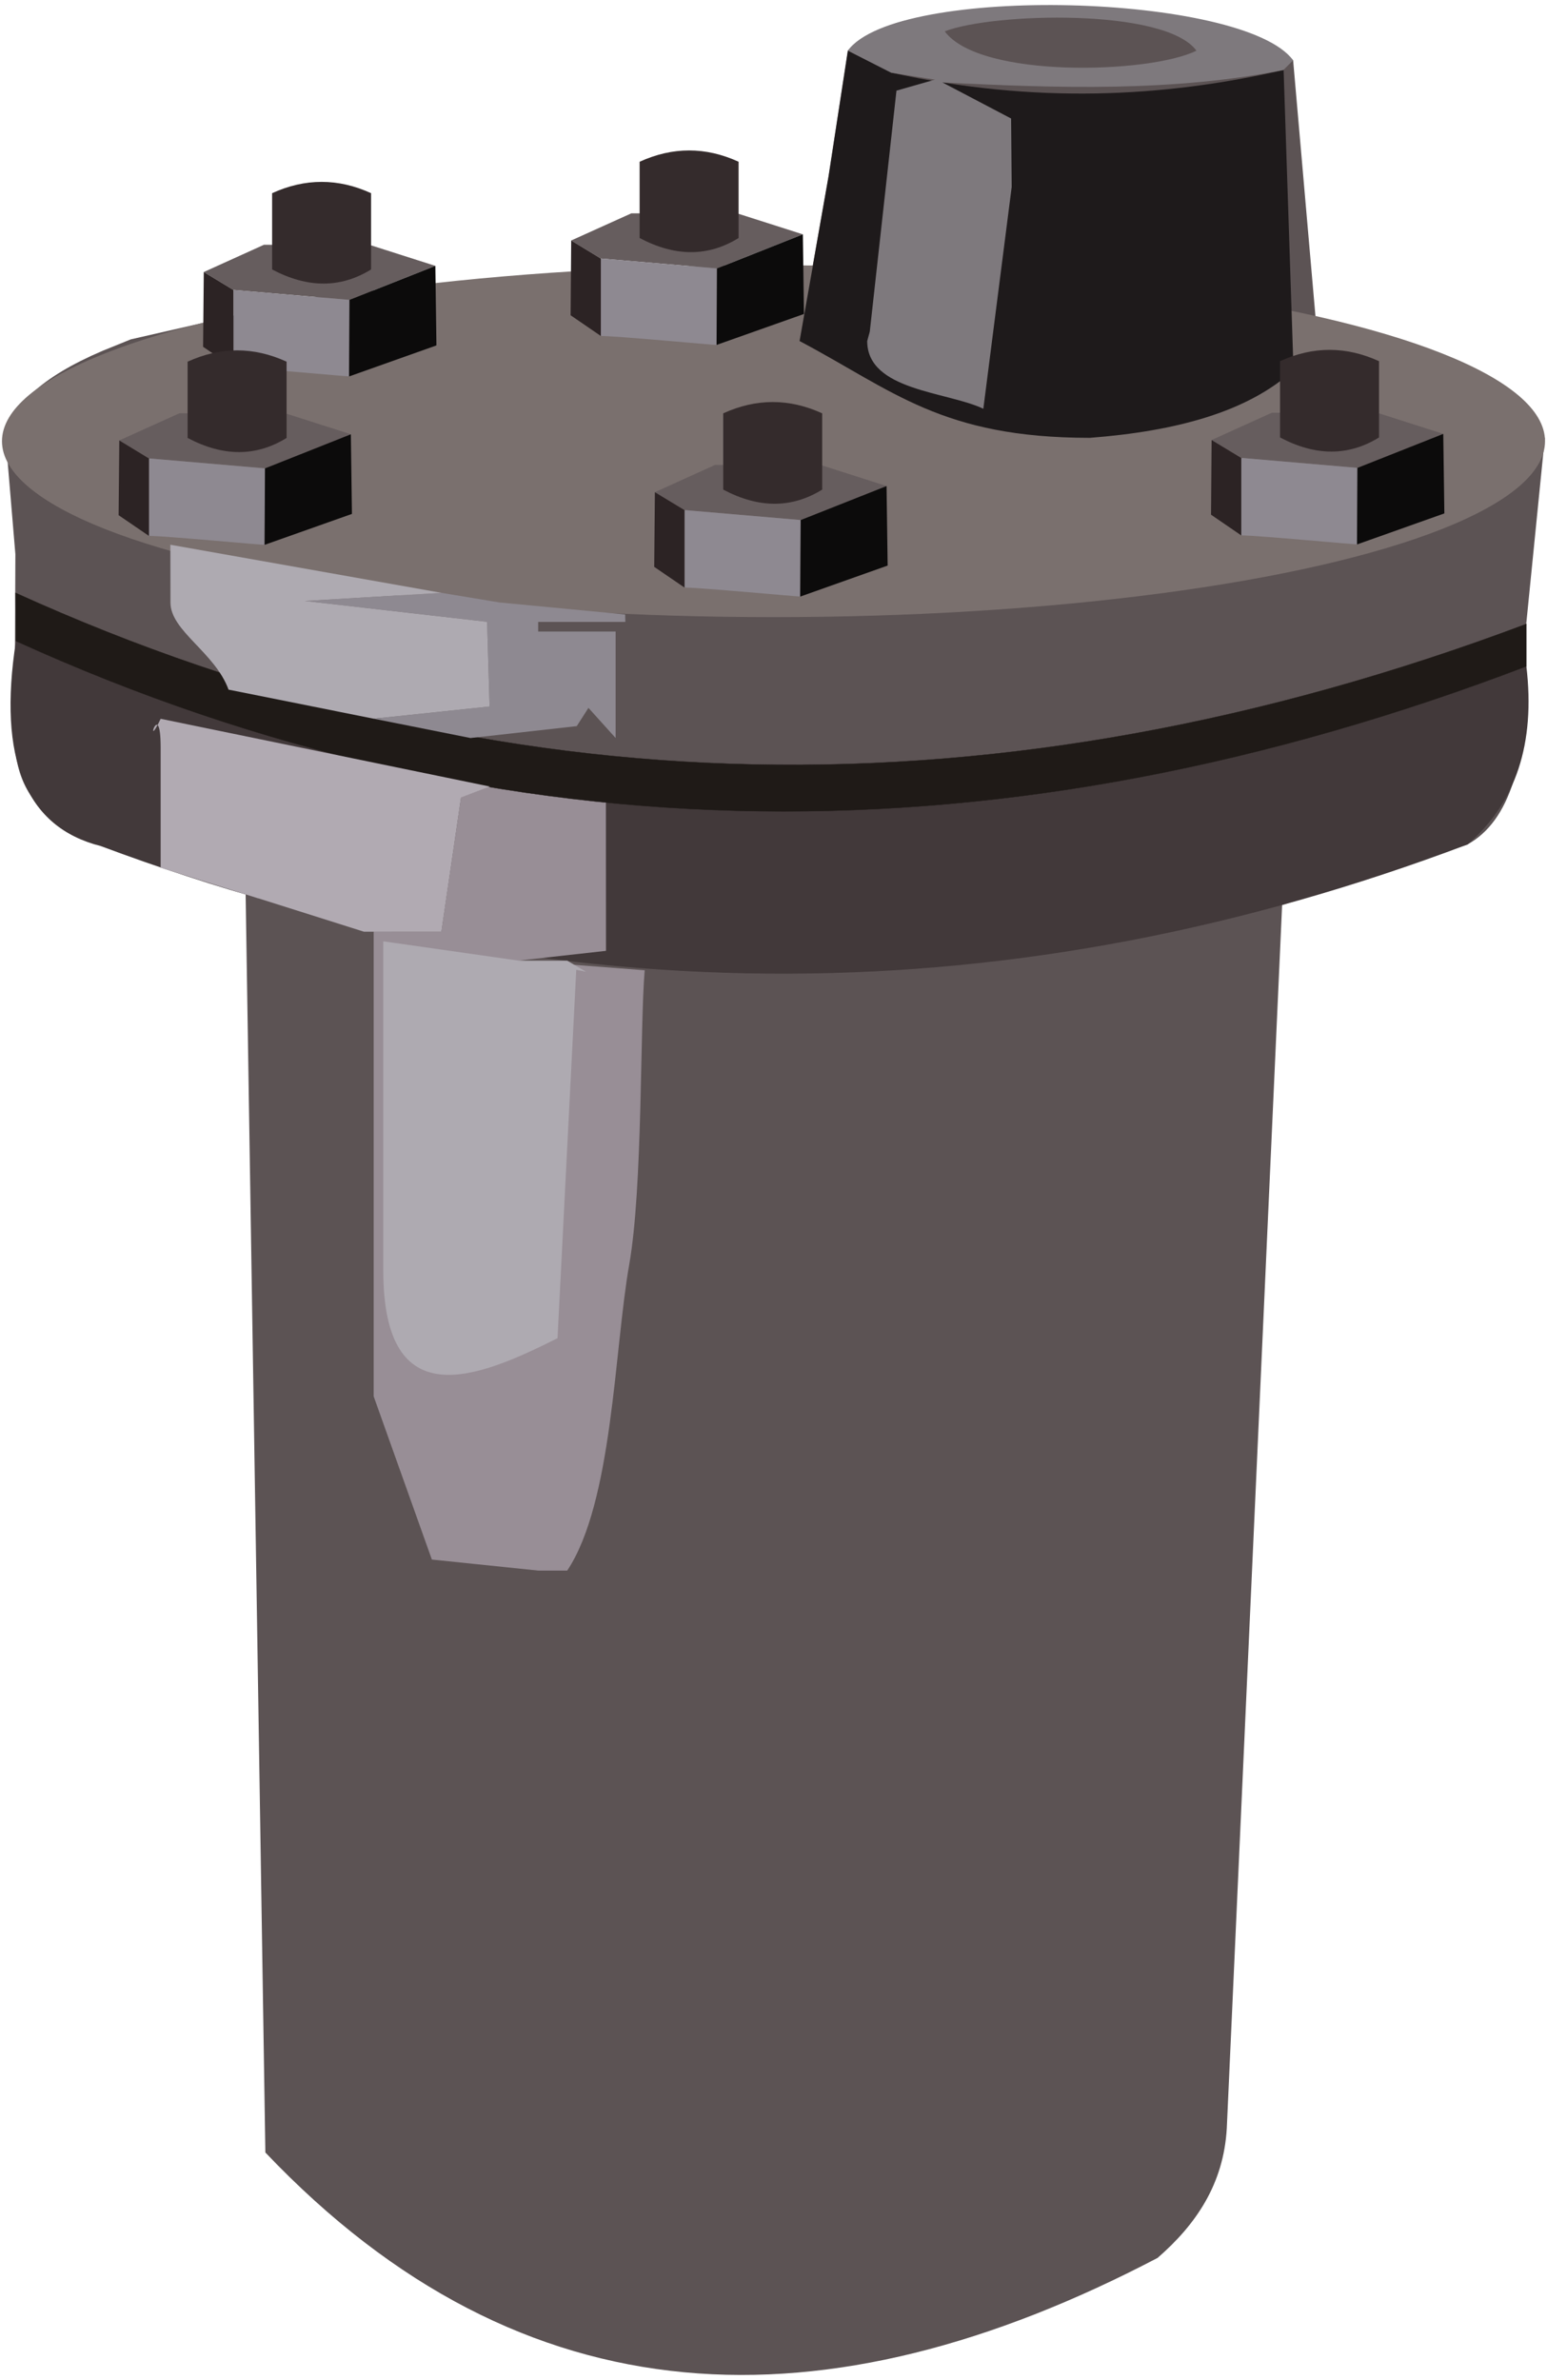 <?xml version="1.0" encoding="UTF-8"?>
<!DOCTYPE svg PUBLIC "-//W3C//DTD SVG 1.1//EN" "http://www.w3.org/Graphics/SVG/1.1/DTD/svg11.dtd">
<!-- Creator: CorelDRAW -->
<svg xmlns="http://www.w3.org/2000/svg" xml:space="preserve" width="15.6in" height="24in" style="shape-rendering:geometricPrecision; text-rendering:geometricPrecision; image-rendering:optimizeQuality; fill-rule:evenodd; clip-rule:evenodd"
viewBox="0 0 15.6 24"
 xmlns:xlink="http://www.w3.org/1999/xlink">
 <defs>
  <style type="text/css">
   <![CDATA[
    .str0 {stroke:#1F1A17;stroke-width:0.003}
    .fil4 {fill:#1F1A17}
    .fil11 {fill:#0C0B0B}
    .fil5 {fill:#1E1A1B}
    .fil12 {fill:#2C2324}
    .fil13 {fill:#342B2C}
    .fil1 {fill:#42393A}
    .fil0 {fill:#5C5354}
    .fil10 {fill:#665D5E}
    .fil3 {fill:#7A706E}
    .fil6 {fill:#7E797D}
    .fil7 {fill:#8E8991}
    .fil2 {fill:#988E96}
    .fil8 {fill:#AEAAB1}
    .fil9 {fill:#B1AAB2}
   ]]>
  </style>
 </defs>
 <g id="Layer_x0020_1">
  <g id="_53253968">
   <path id="_54756232" class="fil0" d="M2.479 9.019l-1.988 -0.815c-0.229,-0.167 -0.376,-0.447 -0.343,-0.979l0.007 -1.637 -0.098 -1.171c0.052,-0.321 0.359,-0.615 0.976,-0.879l0.286 -0.116 2.057 -0.47 4.82 -0.275 0.158 -0.897 0.195 -1.269c0.288,-0.295 0.834,-0.405 1.555,-0.39l1.281 0.011c0.823,0.051 1.392,0.203 1.655,0.477l0.225 2.578 2.313 1.229 -0.195 1.952 0 0.293c0.034,1.004 -0.161,1.622 -0.586,1.855l-1.868 0.61 -0.558 12.335c-0.032,0.562 -0.31,0.97 -0.698,1.307 -3.345,1.751 -6.39,1.678 -8.997,-1.063l-0.199 -12.686z"/>
   <path id="_54028096" class="fil1" d="M0.16 6.463c4.821,2.16 9.891,2.311 15.232,0.255 0.092,0.779 -0.106,1.378 -0.593,1.797 -4.545,1.717 -9.138,1.753 -13.784,0.016 -0.755,-0.19 -1.039,-0.879 -0.854,-2.069z"/>
   <path id="_53253008" class="fil2" d="M3.768 9.394l0 4.686 0.587 1.646 1.072 0.111 0.293 0c0.459,-0.689 0.474,-2.23 0.625,-3.085 0.138,-0.783 0.107,-2.381 0.156,-2.968l-1.269 -0.098 0.879 -0.098 -0.001 -1.55 -0.683 -0.109 -0.488 0 -0.29 0.111 -0.198 1.353 -0.683 0z"/>
   <ellipse id="_53254160" class="fil3" cx="7.8" cy="4.449" rx="7.78" ry="1.774"/>
   <path id="_53834880" class="fil4 str0" d="M0.156 5.978c4.852,2.203 9.93,2.307 15.236,0.314l0 0.427c-5.229,2 -10.311,1.981 -15.232,-0.255l-0.004 -0.486z"/>
   <path id="_53928984" class="fil5" d="M8.356 1.78l-0.293 1.659c0.942,0.498 1.432,0.976 2.928,0.976 0.868,-0.067 1.591,-0.261 2.053,-0.683l-0.1 -3.026c-1.215,0.278 -2.513,0.343 -3.957,0.027l-0.436 -0.222 -0.195 1.269z"/>
   <path id="_53682120" class="fil6" d="M9.527 0.316c0.481,-0.187 2.221,-0.238 2.538,0.195 -0.47,0.233 -2.187,0.284 -2.538,-0.195zm-0.976 0.195l0.436 0.222 0.442 0.07 -0.389 0.111 -0.269 2.43 -0.026 0.095c0,0.502 0.809,0.509 1.171,0.683l0.286 -2.237 -0.006 -0.69 -0.693 -0.364c1.169,0.059 2.322,0.096 3.439,-0.125l0.098 -0.098c-0.495,-0.675 -3.997,-0.771 -4.49,-0.098z"/>
   <polygon id="_53685856" class="fil7" points="3.768,7.247 4.744,7.442 5.816,7.322 5.934,7.138 6.208,7.442 6.208,6.368 5.427,6.368 5.427,6.271 6.306,6.271 6.304,6.196 5.037,6.075 4.451,5.978 3.073,6.06 4.912,6.27 4.937,7.124 "/>
   <path id="_53686240" class="fil8" d="M2.304 6.954l1.464 0.293 1.169 -0.123 -0.025 -0.854 -1.838 -0.21 1.378 -0.082 -2.734 -0.485 0.001 0.583c0,0.287 0.449,0.502 0.586,0.879z"/>
   <path id="_53260024" class="fil9" d="M2.604 9.058l1.066 0.337 0.098 0 0.683 0 0.198 -1.353 0.29 -0.111 -3.319 -0.683c-0.169,0.36 0,-0.239 0,0.293l0 1.209 0.984 0.309z"/>
   <path id="_53259576" class="fil8" d="M5.72 9.687l-0.488 0 -1.367 -0.195 0 3.319c0,1.485 0.959,1.083 1.757,0.683l0.189 -3.715 0.099 0.02 -0.19 -0.112z"/>
   <g>
    <polygon id="_53253584" class="fil10" points="2.055,2.743 2.662,2.468 3.742,2.474 4.39,2.681 3.524,3.024 2.354,2.924 "/>
    <path id="_53253776" class="fil7" d="M2.361 2.924l1.163 0.1c0.004,0 -0.003,0.489 -0.004,0.771 -1.5748e-005,0.004 -1.005,-0.09 -1.159,-0.09 -0.004,0 -0.007,-0.003 -0.007,-0.007l0 -0.766c0,-0.004 0.003,-0.008 0.007,-0.007z"/>
    <polygon id="_52808344" class="fil11" points="3.524,3.024 4.39,2.681 4.401,3.483 3.52,3.796 "/>
    <polygon id="_53704816" class="fil12" points="2.055,2.743 2.354,2.924 2.354,3.705 2.048,3.497 "/>
    <path id="_53253392" class="fil13" d="M2.744 1.948c0.333,-0.152 0.666,-0.152 0.998,0l0 0.769c-0.307,0.19 -0.64,0.19 -0.998,0l0 -0.769z"/>
   </g>
   <g>
    <polygon id="_53245840" class="fil10" points="1.203,4.441 1.81,4.167 2.89,4.172 3.538,4.379 2.672,4.723 1.502,4.623 "/>
    <path id="_53710104" class="fil7" d="M1.509 4.623l1.163 0.1c0.004,0 -0.003,0.489 -0.004,0.771 -1.9685e-005,0.004 -1.005,-0.09 -1.159,-0.09 -0.004,0 -0.007,-0.003 -0.007,-0.007l0 -0.766c0,-0.004 0.003,-0.008 0.007,-0.007z"/>
    <polygon id="_52736936" class="fil11" points="2.672,4.723 3.538,4.379 3.549,5.182 2.668,5.494 "/>
    <polygon id="_53259352" class="fil12" points="1.203,4.441 1.502,4.623 1.502,5.404 1.196,5.195 "/>
    <path id="_52212368" class="fil13" d="M1.892 3.647c0.333,-0.152 0.666,-0.152 0.998,0l0 0.769c-0.307,0.19 -0.64,0.19 -0.998,0l0 -0.769z"/>
   </g>
   <g>
    <polygon id="_53645280" class="fil10" points="5.76,2.425 6.367,2.151 7.448,2.156 8.096,2.363 7.23,2.707 6.059,2.607 "/>
    <path id="_21598576" class="fil7" d="M6.066 2.607l1.163 0.1c0.004,0 -0.003,0.489 -0.004,0.771 -1.5748e-005,0.004 -1.005,-0.09 -1.159,-0.09 -0.004,0 -0.007,-0.003 -0.007,-0.007l0 -0.766c0,-0.004 0.003,-0.008 0.007,-0.007z"/>
    <polygon id="_54714352" class="fil11" points="7.23,2.707 8.096,2.363 8.107,3.166 7.226,3.478 "/>
    <polygon id="_53253200" class="fil12" points="5.76,2.425 6.059,2.607 6.059,3.388 5.754,3.179 "/>
    <path id="_53259688" class="fil13" d="M6.45 1.631c0.333,-0.152 0.666,-0.152 0.998,0l0 0.769c-0.307,0.19 -0.64,0.19 -0.998,0l0 -0.769z"/>
   </g>
   <g>
    <polygon id="_53252816" class="fil10" points="12.218,4.437 12.825,4.162 13.906,4.168 14.554,4.375 13.688,4.718 12.517,4.618 "/>
    <path id="_52284376" class="fil7" d="M12.525 4.618l1.163 0.1c0.004,0 -0.003,0.489 -0.004,0.771 -1.5748e-005,0.004 -1.005,-0.09 -1.159,-0.09 -0.004,0 -0.007,-0.003 -0.007,-0.007l0 -0.766c0,-0.004 0.003,-0.008 0.007,-0.007z"/>
    <polygon id="_53280288" class="fil11" points="13.688,4.718 14.554,4.375 14.565,5.177 13.684,5.49 "/>
    <polygon id="_53254352" class="fil12" points="12.218,4.437 12.517,4.618 12.517,5.399 12.212,5.19 "/>
    <path id="_52847296" class="fil13" d="M12.908 3.642c0.333,-0.152 0.666,-0.152 0.998,0l0 0.769c-0.307,0.19 -0.64,0.19 -0.998,0l0 -0.769z"/>
   </g>
   <g>
    <polygon id="_53678064" class="fil10" points="6.604,4.963 7.211,4.688 8.292,4.694 8.94,4.901 8.074,5.244 6.903,5.144 "/>
    <path id="_54033144" class="fil7" d="M6.91 5.144l1.163 0.1c0.004,0 -0.003,0.489 -0.004,0.771 -1.5748e-005,0.004 -1.005,-0.09 -1.159,-0.09 -0.004,0 -0.007,-0.003 -0.007,-0.007l0 -0.766c0,-0.004 0.003,-0.008 0.007,-0.007z"/>
    <polygon id="_53148304" class="fil11" points="8.074,5.244 8.94,4.901 8.951,5.703 8.069,6.016 "/>
    <polygon id="_53685088" class="fil12" points="6.604,4.963 6.903,5.144 6.903,5.925 6.597,5.716 "/>
    <path id="_21626736" class="fil13" d="M7.293 4.168c0.333,-0.152 0.666,-0.152 0.998,0l0 0.769c-0.307,0.19 -0.64,0.19 -0.998,0l0 -0.769z"/>
   </g>
  </g>
 </g>
</svg>
